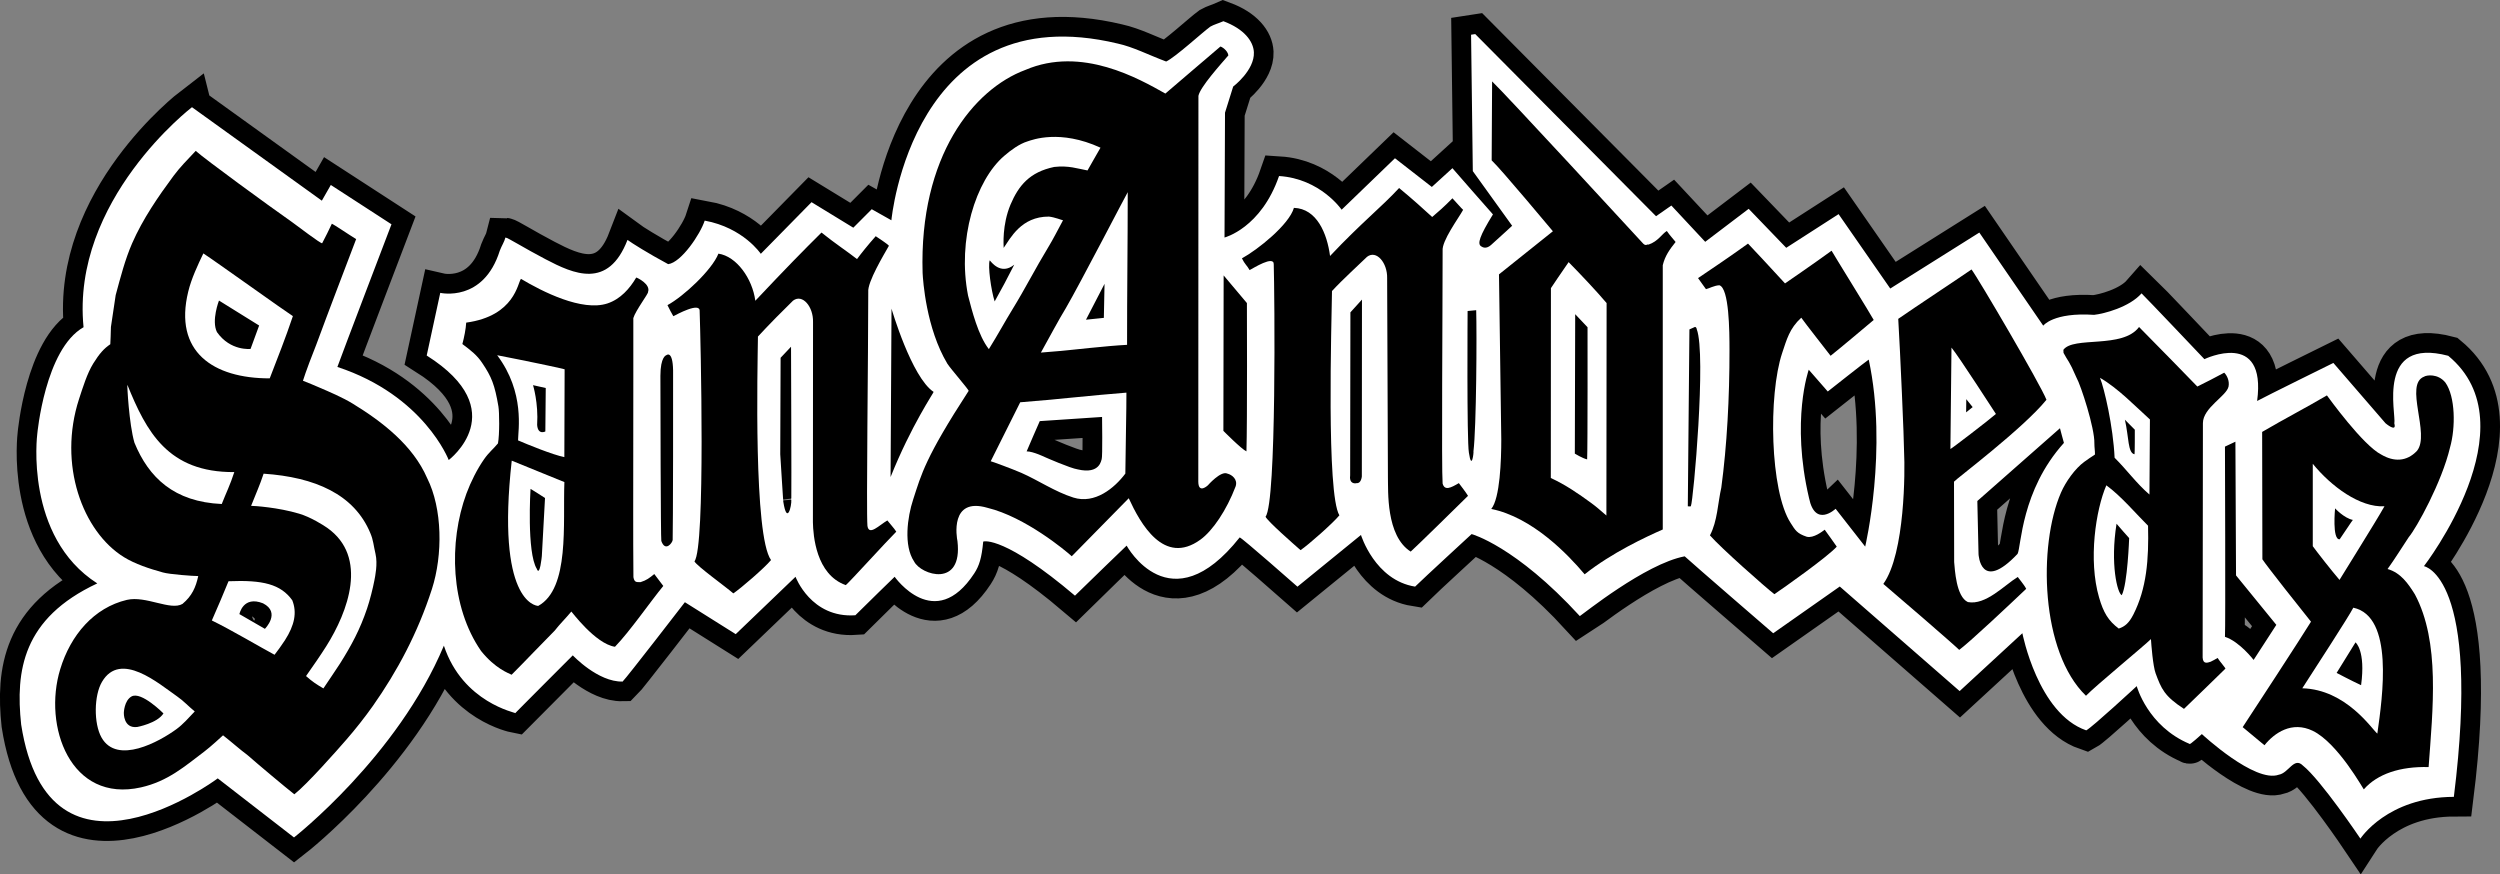 <?xml version="1.0" encoding="UTF-8" standalone="no"?>
<!-- Created with Inkscape (http://www.inkscape.org/) -->

<svg
   xmlns:dc="http://purl.org/dc/elements/1.1/"
   xmlns:cc="http://creativecommons.org/ns#"
   xmlns:rdf="http://www.w3.org/1999/02/22-rdf-syntax-ns#"
   xmlns:svg="http://www.w3.org/2000/svg"
   xmlns="http://www.w3.org/2000/svg"
   xmlns:sodipodi="http://sodipodi.sourceforge.net/DTD/sodipodi-0.dtd"
   xmlns:inkscape="http://www.inkscape.org/namespaces/inkscape"
   width="403.465mm"
   height="141.111mm"
   viewBox="0 0 1429.599 500"
   id="svg4136"
   version="1.1"
   inkscape:version="0.91 r13725"
   sodipodi:docname="San-Andreas-Logo.svg">
  <rect x="0" y="0" width="1429.599" height="500" fill="#808080" stroke="none"/>
  <defs
     id="defs4138" />
  <sodipodi:namedview
     id="base"
     pagecolor="#ffffff"
     bordercolor="#666666"
     borderopacity="1.0"
     inkscape:pageopacity="0.0"
     inkscape:pageshadow="2"
     inkscape:zoom="0.35"
     inkscape:cx="838.37088"
     inkscape:cy="155.71429"
     inkscape:document-units="px"
     inkscape:current-layer="layer1"
     showgrid="false"
     fit-margin-top="0"
     fit-margin-left="0"
     fit-margin-right="0"
     fit-margin-bottom="0"
     inkscape:window-width="1600"
     inkscape:window-height="837"
     inkscape:window-x="-8"
     inkscape:window-y="-8"
     inkscape:window-maximized="1" />
  <g
     inkscape:label="Ebene 1"
     inkscape:groupmode="layer"
     id="layer1"
     transform="translate(463.371,-188.076)">
    <g
       id="g514"
       transform="matrix(6.902,0,0,-6.902,570.944,399.499)">
      <path
         d="m 0,0 1.575,-1.805 c 0,0 3.226,2.55 3.394,2.643 C 6.57,-6.597 4.676,-14.655 4.676,-14.655 l -2.45,3.134 c 0,0 -1.693,-1.607 -2.204,0.893 C -1.491,-4.174 0,0 0,0 m 45.762,-26.136 c -0.769,0.353 -2.027,1.017 -2.027,1.017 l 1.565,2.53 c 0,0 0.853,-0.663 0.462,-3.547 m -2.155,14.651 c 0,0 0.735,-0.809 1.473,-0.959 -0.138,-0.169 -0.641,-0.954 -1.093,-1.606 -0.638,-0.061 -0.38,2.565 -0.38,2.565 m -9.124,5.114 0.866,0.408 0.051,-11.078 3.339,-4.098 -1.882,-2.905 c 0,0 -1.171,1.527 -2.374,1.913 0.053,0.838 0,15.76 0,15.76 m -13.342,0.308 c -3.561,-3.948 -3.533,-8.629 -3.841,-9.194 -3.08,-3.259 -3.234,-0.024 -3.234,-0.024 l -0.099,4.404 6.847,6.03 c 0,0 0.278,-1.068 0.327,-1.216 m 4.36,-6.697 c 0.049,-0.079 1.045,-1.191 1.045,-1.191 0,0 -0.133,-3.813 -0.612,-4.73 -0.362,0.141 -0.969,2.582 -0.433,5.921 m 0.692,8.619 c 0.029,-0.038 0.821,-0.829 0.821,-0.829 0,0 0.007,-2.053 -0.029,-2.036 -0.557,0.115 -0.455,1.389 -0.792,2.865 m -13.141,1.701 0.528,-0.658 -0.541,-0.434 0.013,1.092 z m -22.939,5.779 0.455,0.204 c 0,0 0.121,0.019 0.152,-0.189 0.802,-2.086 -0.283,-14.239 -0.485,-14.647 0.032,-0.056 -0.256,-0.022 -0.256,-0.022 l 0.134,14.654 z m -9.464,1.262 1.023,-1.08 c 0,0 0.016,-10.005 -0.033,-10.95 -0.394,0.091 -1.02,0.477 -1.02,0.477 l 0.03,11.553 z m -8.914,0.263 c 0,0 0.571,0.051 0.712,0.068 0.058,-1.911 0.017,-9.709 -0.227,-11.697 0.037,-0.036 -0.144,-1.677 -0.378,-0.107 -0.179,1.001 -0.107,11.736 -0.107,11.736 m -9.71,-0.112 0.958,1.059 -0.011,-14.651 c 0,0 -0.048,-0.588 -0.418,-0.555 -0.196,-0.053 -0.647,-0.033 -0.549,0.657 0,0.229 0.02,13.49 0.02,13.49 m -10.502,3.061 1.928,-2.29 c 0,0 0.037,-9.915 -0.039,-12.288 -0.426,0.195 -1.91,1.7 -1.91,1.7 l 0.021,12.878 z m -15.234,-12.071 5.161,0.345 c 0,0 0.05,-3.318 -0.032,-3.499 -0.042,-0.042 -0.111,-1.287 -1.989,-0.845 -0.611,0.091 -2.666,0.996 -2.666,0.996 0,0 -1.013,0.496 -1.562,0.496 0.017,0.068 1.088,2.507 1.088,2.507 m 5.366,11.374 -0.057,-2.82 -1.481,-0.152 1.538,2.972 z m -9.513,1.947 c 0.092,-0.085 0.905,-1.281 2.032,-0.36 -0.818,-1.58 -0.827,-1.616 -1.622,-3.045 -0.301,0.932 -0.576,2.963 -0.41,3.405 M -75.994,5.06 c 0,0 1.655,-5.678 3.488,-6.898 0.051,0 -1.865,-2.799 -3.566,-7.053 0,0.431 0.078,13.951 0.078,13.951 m -9.19,-4.071 0.865,0.917 c 0,0 0.046,-11.94 0.023,-12.685 0.037,-0.489 -0.35,-2.138 -0.661,-0.174 0,-0.18 -0.256,3.947 -0.256,3.947 l 0.029,7.995 z m -9.958,-1.498 c 0.002,1.599 0.479,1.704 0.479,1.704 0,0 0.54,0.502 0.573,-1.257 0.012,-0.439 -0.005,-13.82 -0.036,-14.049 -0.024,-0.23 -0.608,-1.014 -0.94,-0.077 -0.05,0.104 -0.077,11.842 -0.076,13.679 m -10.76,-9.363 c 0,0 0.43,-0.25 1.2,-0.754 -0.078,-1.465 -0.264,-4.818 -0.264,-4.818 0,0 -0.164,-1.743 -0.416,-1.054 -0.847,1.373 -0.52,6.626 -0.52,6.626 m 0.207,8.594 1.053,-0.236 -0.033,-3.6 c 0,0 -0.615,-0.323 -0.68,0.542 0.117,1.815 -0.34,3.294 -0.34,3.294 M -138.492,-29.6 c -1.154,-0.136 -1.106,1.172 -1.106,1.172 0,0 0.02,1.006 0.637,1.357 0.807,0.454 2.646,-1.405 2.646,-1.405 -0.514,-0.819 -2.177,-1.124 -2.177,-1.124 m 10.427,10.246 c 1.501,-0.767 0.155,-2.114 0.155,-2.114 l -2.112,1.22 c 0,0 0.301,1.555 1.957,0.894 m -0.323,23.017 -3.327,2.068 c 0,0 -0.642,-1.659 -0.168,-2.613 1.121,-1.595 2.785,-1.394 2.785,-1.394 l 0.71,1.939 z m -5.563,18.087 10.759,-7.744 0.743,1.302 5.026,-3.259 c 0,0 -4.122,-10.801 -4.482,-11.819 7.183,-2.364 9.225,-7.712 9.225,-7.712 0,0 5.404,4.083 -1.825,8.659 0.145,0.661 1.123,5.191 1.123,5.191 0,0 3.578,-0.827 4.934,3.499 0.172,0.444 0.371,0.716 0.465,1.086 0.19,0 1.585,-0.894 3.328,-1.801 2.318,-1.215 5.192,-2.528 6.786,1.604 0.357,-0.263 1.699,-1.111 3.371,-2.009 1.082,0.133 2.66,2.477 3.026,3.607 3.202,-0.587 4.648,-2.75 4.648,-2.75 l 4.203,4.278 3.461,-2.115 1.527,1.532 1.628,-0.917 c 0,0 1.734,18.708 18.751,14.642 1.289,-0.283 2.539,-0.938 4.015,-1.489 0.767,0.36 3.024,2.436 3.659,2.891 0.315,0.18 0.675,0.269 1.082,0.449 1.727,-0.642 2.486,-1.67 2.527,-2.573 0.062,-1.501 -1.716,-2.841 -1.716,-2.841 l -0.677,-2.164 -0.041,-10.344 c 0,0 3.023,0.772 4.518,5.095 3.427,-0.218 5.186,-2.79 5.186,-2.79 l 4.418,4.263 3.055,-2.377 1.706,1.555 c 0,0 3.128,-3.591 3.357,-3.83 -1.115,-1.811 -1.308,-2.439 -0.977,-2.645 0.156,-0.108 0.43,-0.223 0.81,0.102 0.858,0.767 1.758,1.601 1.758,1.601 l -3.259,4.527 -0.144,11.302 0.345,0.053 14.98,-15.09 1.269,0.884 2.805,-3.006 3.601,2.734 3.111,-3.23 4.338,2.79 4.28,-6.164 7.38,4.637 5.295,-7.715 c 0,0 0.825,1.123 4.213,0.897 0.809,0.085 2.929,0.635 3.932,1.78 0.399,-0.379 5.208,-5.451 5.208,-5.451 0,0 5.168,2.498 4.368,-3.465 0.665,0.366 6.317,3.152 6.317,3.152 l 4.319,-4.996 c 0,0 0.956,-0.815 0.731,-0.017 0.178,0.78 -1.539,7.189 4.466,5.606 6.997,-5.775 -2.013,-17.431 -2.013,-17.431 0,0 4.765,-0.802 2.479,-19.113 -5.523,-0.019 -7.742,-3.461 -7.742,-3.461 0,0 -3.289,4.888 -4.777,6.064 -0.725,0.723 -1.173,-0.632 -1.983,-0.768 -1.99,-0.719 -6.376,3.366 -6.376,3.366 0,0 -1.057,-0.962 -1.016,-0.813 -3.488,1.464 -4.38,4.786 -4.38,4.786 0,0 -3.645,-3.375 -4.182,-3.666 -4.005,1.383 -5.292,8.049 -5.292,8.049 l -5.199,-4.794 -9.93,8.664 -5.516,-3.873 c 0,0 -6.753,5.831 -7.333,6.374 -3.274,-0.622 -8.453,-4.818 -8.688,-4.952 -5.333,5.818 -8.966,6.795 -8.966,6.795 0,0 -3.955,-3.639 -4.682,-4.353 -3.334,0.533 -4.485,4.28 -4.485,4.28 l -5.262,-4.285 c 0,0 -4.605,4.057 -4.785,4.082 -5.775,-7.292 -9.368,-0.681 -9.368,-0.681 0,0 -3.356,-3.227 -4.28,-4.146 -5.761,4.889 -7.505,4.525 -7.602,4.482 -0.129,-1.373 -0.331,-2.005 -0.74,-2.633 -3.274,-5.006 -6.598,-0.284 -6.598,-0.284 0,0 -2.418,-2.347 -3.255,-3.188 -3.68,-0.255 -4.957,3.188 -4.957,3.188 l -4.955,-4.753 -4.212,2.647 c 0,0 -4.832,-6.267 -5.161,-6.576 -2.044,-0.047 -4.126,2.172 -4.126,2.172 l -4.764,-4.789 c 0,0 -4.349,0.854 -5.916,5.592 -3.851,-9.2 -12.418,-15.89 -12.418,-15.89 l -6.319,4.895 c 0,0 -13.973,-10.441 -16.286,4.46 -0.474,4.449 0.114,8.799 6.307,11.693 -6.057,3.873 -4.974,12.362 -4.974,12.362 0,0 0.634,7.044 3.836,8.864 -1.041,10.55 8.984,18.229 8.984,18.229"
         style="fill:#ffffff;fill-opacity:1;fill-rule:evenodd;stroke:none"
         id="path516"
         inkscape:connector-curvature="0" />
    </g>
    <g
       id="g518"
       transform="matrix(6.902,0,0,-6.902,570.944,399.499)">
      <path
         d="m 0,0 1.575,-1.805 c 0,0 3.226,2.55 3.394,2.643 C 6.57,-6.597 4.676,-14.655 4.676,-14.655 l -2.45,3.134 c 0,0 -1.693,-1.607 -2.204,0.893 C -1.491,-4.174 0,0 0,0 Z m 45.762,-26.136 c -0.769,0.353 -2.027,1.017 -2.027,1.017 l 1.565,2.53 c 0,0 0.853,-0.663 0.462,-3.547 z m -2.155,14.651 c 0,0 0.735,-0.809 1.473,-0.959 -0.138,-0.169 -0.641,-0.954 -1.093,-1.606 -0.638,-0.061 -0.38,2.565 -0.38,2.565 z m -9.124,5.114 0.866,0.408 0.051,-11.078 3.339,-4.098 -1.882,-2.905 c 0,0 -1.171,1.527 -2.374,1.913 0.053,0.838 0,15.76 0,15.76 z m -13.342,0.308 c -3.561,-3.948 -3.533,-8.629 -3.841,-9.194 -3.08,-3.259 -3.234,-0.024 -3.234,-0.024 l -0.099,4.404 6.847,6.03 c 0,0 0.278,-1.068 0.327,-1.216 z m 4.36,-6.697 c 0.049,-0.079 1.045,-1.191 1.045,-1.191 0,0 -0.133,-3.813 -0.612,-4.73 -0.362,0.141 -0.969,2.582 -0.433,5.921 z m 0.692,8.619 c 0.029,-0.038 0.821,-0.829 0.821,-0.829 0,0 0.007,-2.053 -0.029,-2.036 -0.557,0.115 -0.455,1.389 -0.792,2.865 z m -13.141,1.701 0.528,-0.658 -0.541,-0.434 0.013,1.092 z m -22.939,5.779 0.455,0.204 c 0,0 0.121,0.019 0.152,-0.189 0.802,-2.086 -0.283,-14.239 -0.485,-14.647 0.032,-0.056 -0.256,-0.022 -0.256,-0.022 l 0.134,14.654 z m -9.464,1.262 1.023,-1.08 c 0,0 0.016,-10.005 -0.033,-10.95 -0.394,0.091 -1.02,0.477 -1.02,0.477 l 0.03,11.553 z m -8.914,0.263 c 0,0 0.571,0.051 0.712,0.068 0.058,-1.911 0.017,-9.709 -0.227,-11.697 0.037,-0.036 -0.144,-1.677 -0.378,-0.107 -0.179,1.001 -0.107,11.736 -0.107,11.736 z m -9.71,-0.112 0.958,1.059 -0.011,-14.651 c 0,0 -0.048,-0.588 -0.418,-0.555 -0.196,-0.053 -0.647,-0.033 -0.549,0.657 0,0.229 0.02,13.49 0.02,13.49 z m -10.502,3.061 1.928,-2.29 c 0,0 0.037,-9.915 -0.039,-12.288 -0.426,0.195 -1.91,1.7 -1.91,1.7 l 0.021,12.878 z m -15.234,-12.071 5.161,0.345 c 0,0 0.05,-3.318 -0.032,-3.499 -0.042,-0.042 -0.111,-1.287 -1.989,-0.845 -0.611,0.091 -2.666,0.996 -2.666,0.996 0,0 -1.013,0.496 -1.562,0.496 0.017,0.068 1.088,2.507 1.088,2.507 z m 5.366,11.374 -0.057,-2.82 -1.481,-0.152 1.538,2.972 z m -9.513,1.947 c 0.092,-0.085 0.905,-1.281 2.032,-0.36 -0.818,-1.58 -0.827,-1.616 -1.622,-3.045 -0.301,0.932 -0.576,2.963 -0.41,3.405 z M -75.994,5.06 c 0,0 1.655,-5.678 3.488,-6.898 0.051,0 -1.865,-2.799 -3.566,-7.053 0,0.431 0.078,13.951 0.078,13.951 z m -9.19,-4.071 0.865,0.917 c 0,0 0.046,-11.94 0.023,-12.685 0.037,-0.489 -0.35,-2.138 -0.661,-0.174 0,-0.18 -0.256,3.947 -0.256,3.947 l 0.029,7.995 z m -9.958,-1.498 c 0.002,1.599 0.479,1.704 0.479,1.704 0,0 0.54,0.502 0.573,-1.257 0.012,-0.439 -0.005,-13.82 -0.036,-14.049 -0.024,-0.23 -0.608,-1.014 -0.94,-0.077 -0.05,0.104 -0.077,11.842 -0.076,13.679 z m -10.76,-9.363 c 0,0 0.43,-0.25 1.2,-0.754 -0.078,-1.465 -0.264,-4.818 -0.264,-4.818 0,0 -0.164,-1.743 -0.416,-1.054 -0.847,1.373 -0.52,6.626 -0.52,6.626 z m 0.207,8.594 1.053,-0.236 -0.033,-3.6 c 0,0 -0.615,-0.323 -0.68,0.542 0.117,1.815 -0.34,3.294 -0.34,3.294 z M -138.492,-29.6 c -1.154,-0.136 -1.106,1.172 -1.106,1.172 0,0 0.02,1.006 0.637,1.357 0.807,0.454 2.646,-1.405 2.646,-1.405 -0.514,-0.819 -2.177,-1.124 -2.177,-1.124 z m 10.427,10.246 c 1.501,-0.767 0.155,-2.114 0.155,-2.114 l -2.112,1.22 c 0,0 0.301,1.555 1.957,0.894 z m -0.323,23.017 -3.327,2.068 c 0,0 -0.642,-1.659 -0.168,-2.613 1.121,-1.595 2.785,-1.394 2.785,-1.394 l 0.71,1.939 z m -5.563,18.087 10.759,-7.744 0.743,1.302 5.026,-3.259 c 0,0 -4.122,-10.801 -4.482,-11.819 7.183,-2.364 9.225,-7.712 9.225,-7.712 0,0 5.404,4.083 -1.825,8.659 0.145,0.661 1.123,5.191 1.123,5.191 0,0 3.578,-0.827 4.934,3.499 0.172,0.444 0.371,0.716 0.465,1.086 0.19,0 1.585,-0.894 3.328,-1.801 2.318,-1.215 5.192,-2.528 6.786,1.604 0.357,-0.263 1.699,-1.111 3.371,-2.009 1.082,0.133 2.66,2.477 3.026,3.607 3.202,-0.587 4.648,-2.75 4.648,-2.75 l 4.203,4.278 3.461,-2.115 1.527,1.532 1.628,-0.917 c 0,0 1.734,18.708 18.751,14.642 1.289,-0.283 2.539,-0.938 4.015,-1.489 0.767,0.36 3.024,2.436 3.659,2.891 0.315,0.18 0.675,0.269 1.082,0.449 1.727,-0.642 2.486,-1.67 2.527,-2.573 0.062,-1.501 -1.716,-2.841 -1.716,-2.841 l -0.677,-2.164 -0.041,-10.344 c 0,0 3.023,0.772 4.518,5.095 3.427,-0.218 5.186,-2.79 5.186,-2.79 l 4.418,4.263 3.055,-2.377 1.706,1.555 c 0,0 3.128,-3.591 3.357,-3.83 -1.115,-1.811 -1.308,-2.439 -0.977,-2.645 0.156,-0.108 0.43,-0.223 0.81,0.102 0.858,0.767 1.758,1.601 1.758,1.601 l -3.259,4.527 -0.144,11.302 0.345,0.053 14.98,-15.09 1.269,0.884 2.805,-3.006 3.601,2.734 3.111,-3.23 4.338,2.79 4.28,-6.164 7.38,4.637 5.295,-7.715 c 0,0 0.825,1.123 4.213,0.897 0.809,0.085 2.929,0.635 3.932,1.78 0.399,-0.379 5.208,-5.451 5.208,-5.451 0,0 5.168,2.498 4.368,-3.465 0.665,0.366 6.317,3.152 6.317,3.152 l 4.319,-4.996 c 0,0 0.956,-0.815 0.731,-0.017 0.178,0.78 -1.539,7.189 4.466,5.606 6.997,-5.775 -2.013,-17.431 -2.013,-17.431 0,0 4.765,-0.802 2.479,-19.113 -5.523,-0.019 -7.742,-3.461 -7.742,-3.461 0,0 -3.289,4.888 -4.777,6.064 -0.725,0.723 -1.173,-0.632 -1.983,-0.768 -1.99,-0.719 -6.376,3.366 -6.376,3.366 0,0 -1.057,-0.962 -1.016,-0.813 -3.488,1.464 -4.38,4.786 -4.38,4.786 0,0 -3.645,-3.375 -4.182,-3.666 -4.005,1.383 -5.292,8.049 -5.292,8.049 l -5.199,-4.794 -9.93,8.664 -5.516,-3.873 c 0,0 -6.753,5.831 -7.333,6.374 -3.274,-0.622 -8.453,-4.818 -8.688,-4.952 -5.333,5.818 -8.966,6.795 -8.966,6.795 0,0 -3.955,-3.639 -4.682,-4.353 -3.334,0.533 -4.485,4.28 -4.485,4.28 l -5.262,-4.285 c 0,0 -4.605,4.057 -4.785,4.082 -5.775,-7.292 -9.368,-0.681 -9.368,-0.681 0,0 -3.356,-3.227 -4.28,-4.146 -5.761,4.889 -7.505,4.525 -7.602,4.482 -0.129,-1.373 -0.331,-2.005 -0.74,-2.633 -3.274,-5.006 -6.598,-0.284 -6.598,-0.284 0,0 -2.418,-2.347 -3.255,-3.188 -3.68,-0.255 -4.957,3.188 -4.957,3.188 l -4.955,-4.753 -4.212,2.647 c 0,0 -4.832,-6.267 -5.161,-6.576 -2.044,-0.047 -4.126,2.172 -4.126,2.172 l -4.764,-4.789 c 0,0 -4.349,0.854 -5.916,5.592 -3.851,-9.2 -12.418,-15.89 -12.418,-15.89 l -6.319,4.895 c 0,0 -13.973,-10.441 -16.286,4.46 -0.474,4.449 0.114,8.799 6.307,11.693 -6.057,3.873 -4.974,12.362 -4.974,12.362 0,0 0.634,7.044 3.836,8.864 -1.041,10.55 8.984,18.229 8.984,18.229 z"
         style="fill:none;stroke:#000000;stroke-width:3.259;stroke-linecap:butt;stroke-linejoin:miter;stroke-miterlimit:4;stroke-dasharray:none;stroke-opacity:1"
         id="path520"
         inkscape:connector-curvature="0" />
    </g>
    <g
       id="g522"
       transform="matrix(6.902,0,0,-6.902,570.944,399.499)">
      <path
         d="m 0,0 1.575,-1.805 c 0,0 3.226,2.55 3.394,2.643 C 6.57,-6.597 4.676,-14.655 4.676,-14.655 l -2.45,3.134 c 0,0 -1.693,-1.607 -2.204,0.893 C -1.491,-4.174 0,0 0,0 m 45.762,-26.136 c -0.769,0.353 -2.027,1.017 -2.027,1.017 l 1.565,2.53 c 0,0 0.853,-0.663 0.462,-3.547 m -2.155,14.651 c 0,0 0.735,-0.809 1.473,-0.959 -0.138,-0.169 -0.641,-0.954 -1.093,-1.606 -0.638,-0.061 -0.38,2.565 -0.38,2.565 m -9.124,5.114 0.866,0.408 0.051,-11.078 3.339,-4.098 -1.882,-2.905 c 0,0 -1.171,1.527 -2.374,1.913 0.053,0.838 0,15.76 0,15.76 m -13.342,0.308 c -3.561,-3.948 -3.533,-8.629 -3.841,-9.194 -3.08,-3.259 -3.234,-0.024 -3.234,-0.024 l -0.099,4.404 6.847,6.03 c 0,0 0.278,-1.068 0.327,-1.216 m 4.36,-6.697 c 0.049,-0.079 1.045,-1.191 1.045,-1.191 0,0 -0.133,-3.813 -0.612,-4.73 -0.362,0.141 -0.969,2.582 -0.433,5.921 m 0.692,8.619 c 0.029,-0.038 0.821,-0.829 0.821,-0.829 0,0 0.007,-2.053 -0.029,-2.036 -0.557,0.115 -0.455,1.389 -0.792,2.865 m -13.141,1.701 0.528,-0.658 -0.541,-0.434 0.013,1.092 z m -22.939,5.779 0.455,0.204 c 0,0 0.121,0.019 0.152,-0.189 0.802,-2.086 -0.283,-14.239 -0.485,-14.647 0.032,-0.056 -0.256,-0.022 -0.256,-0.022 l 0.134,14.654 z m -9.464,1.262 1.023,-1.08 c 0,0 0.016,-10.005 -0.033,-10.95 -0.394,0.091 -1.02,0.477 -1.02,0.477 l 0.03,11.553 z m -8.914,0.263 c 0,0 0.571,0.051 0.712,0.068 0.058,-1.911 0.017,-9.709 -0.227,-11.697 0.037,-0.036 -0.144,-1.677 -0.378,-0.107 -0.179,1.001 -0.107,11.736 -0.107,11.736 m -9.71,-0.112 0.958,1.059 -0.011,-14.651 c 0,0 -0.048,-0.588 -0.418,-0.555 -0.196,-0.053 -0.647,-0.033 -0.549,0.657 0,0.229 0.02,13.49 0.02,13.49 m -10.502,3.061 1.928,-2.29 c 0,0 0.037,-9.915 -0.039,-12.288 -0.426,0.195 -1.91,1.7 -1.91,1.7 l 0.021,12.878 z m -15.234,-12.071 5.161,0.345 c 0,0 0.05,-3.318 -0.032,-3.499 -0.042,-0.042 -0.111,-1.287 -1.989,-0.845 -0.611,0.091 -2.666,0.996 -2.666,0.996 0,0 -1.013,0.496 -1.562,0.496 0.017,0.068 1.088,2.507 1.088,2.507 m 5.366,11.374 -0.057,-2.82 -1.481,-0.152 1.538,2.972 z m -9.513,1.947 c 0.092,-0.085 0.905,-1.281 2.032,-0.36 -0.818,-1.58 -0.827,-1.616 -1.622,-3.045 -0.301,0.932 -0.576,2.963 -0.41,3.405 M -75.994,5.06 c 0,0 1.655,-5.678 3.488,-6.898 0.051,0 -1.865,-2.799 -3.566,-7.053 0,0.431 0.078,13.951 0.078,13.951 m -9.19,-4.071 0.865,0.917 c 0,0 0.046,-11.94 0.023,-12.685 0.037,-0.489 -0.35,-2.138 -0.661,-0.174 0,-0.18 -0.256,3.947 -0.256,3.947 l 0.029,7.995 z m -9.958,-1.498 c 0.002,1.599 0.479,1.704 0.479,1.704 0,0 0.54,0.502 0.573,-1.257 0.012,-0.439 -0.005,-13.82 -0.036,-14.049 -0.024,-0.23 -0.608,-1.014 -0.94,-0.077 -0.05,0.104 -0.077,11.842 -0.076,13.679 m -10.76,-9.363 c 0,0 0.43,-0.25 1.2,-0.754 -0.078,-1.465 -0.264,-4.818 -0.264,-4.818 0,0 -0.164,-1.743 -0.416,-1.054 -0.847,1.373 -0.52,6.626 -0.52,6.626 m 0.207,8.594 1.053,-0.236 -0.033,-3.6 c 0,0 -0.615,-0.323 -0.68,0.542 0.117,1.815 -0.34,3.294 -0.34,3.294 M -138.492,-29.6 c -1.154,-0.136 -1.106,1.172 -1.106,1.172 0,0 0.02,1.006 0.637,1.357 0.807,0.454 2.646,-1.405 2.646,-1.405 -0.514,-0.819 -2.177,-1.124 -2.177,-1.124 m 10.427,10.246 c 1.501,-0.767 0.155,-2.114 0.155,-2.114 l -2.112,1.22 c 0,0 0.301,1.555 1.957,0.894 m -0.323,23.017 -3.327,2.068 c 0,0 -0.642,-1.659 -0.168,-2.613 1.121,-1.595 2.785,-1.394 2.785,-1.394 l 0.71,1.939 z m -5.563,18.087 10.759,-7.744 0.743,1.302 5.026,-3.259 c 0,0 -4.122,-10.801 -4.482,-11.819 7.183,-2.364 9.225,-7.712 9.225,-7.712 0,0 5.404,4.083 -1.825,8.659 0.145,0.661 1.123,5.191 1.123,5.191 0,0 3.578,-0.827 4.934,3.499 0.172,0.444 0.371,0.716 0.465,1.086 0.19,0 1.585,-0.894 3.328,-1.801 2.318,-1.215 5.192,-2.528 6.786,1.604 0.357,-0.263 1.699,-1.111 3.371,-2.009 1.082,0.133 2.66,2.477 3.026,3.607 3.202,-0.587 4.648,-2.75 4.648,-2.75 l 4.203,4.278 3.461,-2.115 1.527,1.532 1.628,-0.917 c 0,0 1.734,18.708 18.751,14.642 1.289,-0.283 2.539,-0.938 4.015,-1.489 0.767,0.36 3.024,2.436 3.659,2.891 0.315,0.18 0.675,0.269 1.082,0.449 1.727,-0.642 2.486,-1.67 2.527,-2.573 0.062,-1.501 -1.716,-2.841 -1.716,-2.841 l -0.677,-2.164 -0.041,-10.344 c 0,0 3.023,0.772 4.518,5.095 3.427,-0.218 5.186,-2.79 5.186,-2.79 l 4.418,4.263 3.055,-2.377 1.706,1.555 c 0,0 3.128,-3.591 3.357,-3.83 -1.115,-1.811 -1.308,-2.439 -0.977,-2.645 0.156,-0.108 0.43,-0.223 0.81,0.102 0.858,0.767 1.758,1.601 1.758,1.601 l -3.259,4.527 -0.144,11.302 0.345,0.053 14.98,-15.09 1.269,0.884 2.805,-3.006 3.601,2.734 3.111,-3.23 4.338,2.79 4.28,-6.164 7.38,4.637 5.295,-7.715 c 0,0 0.825,1.123 4.213,0.897 0.809,0.085 2.929,0.635 3.932,1.78 0.399,-0.379 5.208,-5.451 5.208,-5.451 0,0 5.168,2.498 4.368,-3.465 0.665,0.366 6.317,3.152 6.317,3.152 l 4.319,-4.996 c 0,0 0.956,-0.815 0.731,-0.017 0.178,0.78 -1.539,7.189 4.466,5.606 6.997,-5.775 -2.013,-17.431 -2.013,-17.431 0,0 4.765,-0.802 2.479,-19.113 -5.523,-0.019 -7.742,-3.461 -7.742,-3.461 0,0 -3.289,4.888 -4.777,6.064 -0.725,0.723 -1.173,-0.632 -1.983,-0.768 -1.99,-0.719 -6.376,3.366 -6.376,3.366 0,0 -1.057,-0.962 -1.016,-0.813 -3.488,1.464 -4.38,4.786 -4.38,4.786 0,0 -3.645,-3.375 -4.182,-3.666 -4.005,1.383 -5.292,8.049 -5.292,8.049 l -5.199,-4.794 -9.93,8.664 -5.516,-3.873 c 0,0 -6.753,5.831 -7.333,6.374 -3.274,-0.622 -8.453,-4.818 -8.688,-4.952 -5.333,5.818 -8.966,6.795 -8.966,6.795 0,0 -3.955,-3.639 -4.682,-4.353 -3.334,0.533 -4.485,4.28 -4.485,4.28 l -5.262,-4.285 c 0,0 -4.605,4.057 -4.785,4.082 -5.775,-7.292 -9.368,-0.681 -9.368,-0.681 0,0 -3.356,-3.227 -4.28,-4.146 -5.761,4.889 -7.505,4.525 -7.602,4.482 -0.129,-1.373 -0.331,-2.005 -0.74,-2.633 -3.274,-5.006 -6.598,-0.284 -6.598,-0.284 0,0 -2.418,-2.347 -3.255,-3.188 -3.68,-0.255 -4.957,3.188 -4.957,3.188 l -4.955,-4.753 -4.212,2.647 c 0,0 -4.832,-6.267 -5.161,-6.576 -2.044,-0.047 -4.126,2.172 -4.126,2.172 0,0 -4.843,-4.847 -4.764,-4.789 0.073,0.046 -4.349,0.854 -5.916,5.592 -3.851,-9.2 -12.418,-15.89 -12.418,-15.89 l -6.319,4.895 c 0,0 -13.973,-10.441 -16.286,4.46 -0.474,4.449 0.114,8.799 6.307,11.693 -6.057,3.873 -4.974,12.362 -4.974,12.362 0,0 0.634,7.044 3.836,8.864 -1.041,10.55 8.984,18.229 8.984,18.229"
         style="fill:#ffffff;fill-opacity:1;fill-rule:evenodd;stroke:none"
         id="path524"
         inkscape:connector-curvature="0" />
    </g>
    <g
       id="g526"
       transform="matrix(6.902,0,0,-6.902,370.854,464.342)">
      <path
         d="m 0,0 c -0.67,-0.395 -1.175,-0.65 -1.344,-0.037 -0.101,1.192 0,14.126 0,19.286 -0.08,0.815 1.308,2.682 1.699,3.392 -0.226,0.212 -0.404,0.442 -0.887,0.958 -0.667,-0.688 -1.216,-1.161 -1.676,-1.55 -0.656,0.604 -1.703,1.55 -2.742,2.399 -1.496,-1.617 -3.11,-2.862 -5.721,-5.631 -0.244,1.858 -1.089,3.927 -2.993,3.988 -0.397,-1.39 -2.992,-3.465 -4.307,-4.183 0.234,-0.491 0.425,-0.59 0.636,-0.973 0.275,0.138 2.037,1.26 1.999,0.471 0.07,-2.337 0.246,-19.752 -0.68,-20.904 0.175,-0.381 2.302,-2.245 2.9,-2.769 0.636,0.422 2.666,2.218 3.219,2.884 -1.088,1.784 -0.646,15.943 -0.613,18.584 0.912,0.99 2.228,2.172 2.905,2.836 0.778,0.594 1.694,-0.5 1.664,-1.768 L -5.876,0.474 C -5.843,-0.599 -6.058,-4.364 -3.989,-5.674 -3.618,-5.351 0,-1.812 0.76,-1.054 0.596,-0.779 0.154,-0.204 0,0"
         style="fill:#000000;fill-opacity:1;fill-rule:nonzero;stroke:none"
         id="path528"
         inkscape:connector-curvature="0" />
    </g>
    <g
       id="g530"
       transform="matrix(6.902,0,0,-6.902,-140.631,463.753)">
      <path
         d="m 0,0 c -0.132,-3.421 0.455,-8.82 -2.169,-10.259 -0.25,0.012 -3.486,0.425 -2.193,12.035 C -2.893,1.185 -1.463,0.586 0,0 m -3.839,3.455 c 0,0.815 0.597,3.955 -1.73,7.055 2.143,-0.411 5.559,-1.127 5.588,-1.164 0,-2.442 -0.023,-4.832 -0.023,-7.276 -0.956,0.187 -3.094,1.065 -3.835,1.385 m -4.296,9.757 c 4.044,0.553 4.264,3.317 4.537,3.627 1.759,-1.051 5.054,-2.729 7.16,-2.039 1.083,0.356 1.855,1.236 2.389,2.147 0.069,0 1.222,-0.556 0.978,-1.195 0.07,-0.092 -1.036,-1.541 -1.218,-2.165 0,-1.516 0.008,-2.636 0,-4.812 0,-3.746 -0.01,-7.458 -0.01,-11.202 0,-1.85 0,-3.669 0.018,-5.45 0.081,-0.493 0.317,-0.395 0.595,-0.411 0.494,0.153 0.73,0.34 1.134,0.67 0.225,-0.273 0.51,-0.702 0.746,-0.986 -1.105,-1.348 -2.761,-3.755 -4.004,-5.04 -1.629,0.245 -3.614,2.95 -3.614,2.918 -0.539,-0.645 -0.965,-1.042 -1.378,-1.58 -1.204,-1.209 -2.366,-2.449 -3.571,-3.655 -0.233,0.122 -1.35,0.497 -2.531,1.97 -2.535,3.658 -2.702,9 -1.212,13.041 0.361,0.972 0.892,2.032 1.466,2.85 0.397,0.571 0.758,0.834 1.147,1.307 0.139,0.75 0.117,2.574 0.038,3.055 -0.306,1.795 -0.563,2.459 -1.36,3.631 -0.414,0.617 -0.899,1 -1.628,1.545 0.147,0.545 0.288,1.245 0.318,1.774"
         style="fill:#000000;fill-opacity:1;fill-rule:evenodd;stroke:none"
         id="path532"
         inkscape:connector-curvature="0" />
    </g>
    <g
       id="g534"
       transform="matrix(6.902,0,0,-6.902,536.208,327.375)">
      <path
         d="m 0,0 c 0.248,-0.247 2.086,-2.228 3.066,-3.299 0.035,0.025 2.502,1.715 3.858,2.71 0,-0.036 3.402,-5.53 3.49,-5.738 C 9.843,-6.814 7.404,-8.859 6.843,-9.295 6.473,-8.809 4.802,-6.691 4.413,-6.14 3.433,-7.036 3.207,-7.95 2.835,-9.052 1.668,-12.53 1.818,-20.517 3.536,-23.153 c 0.386,-0.606 0.521,-0.863 1.327,-1.133 0.559,-0.149 1.326,0.454 1.49,0.583 0.297,-0.399 0.75,-1.051 1,-1.404 -0.738,-0.831 -4.429,-3.449 -5.169,-3.939 -0.712,0.541 -4.466,3.864 -5.338,4.872 0.627,1.185 0.646,2.648 0.943,3.962 0.468,3.471 0.683,7.475 0.677,11.397 0,1.587 -0.027,5.119 -0.839,5.364 -0.428,-0.02 -0.869,-0.272 -1.11,-0.323 -0.199,0.26 -0.46,0.656 -0.656,0.915 C -3.388,-2.366 -0.959,-0.702 0,0"
         style="fill:#000000;fill-opacity:1;fill-rule:evenodd;stroke:none"
         id="path536"
         inkscape:connector-curvature="0" />
    </g>
    <g
       id="g538"
       transform="matrix(6.902,0,0,-6.902,455.35,361.382)">
      <path
         d="m 0,0 c 0,-5.933 -0.017,-11.668 -0.017,-17.603 -0.563,0.48 -0.782,0.691 -1.268,1.046 -1.021,0.744 -2.133,1.516 -3.337,2.061 0,5.279 0.009,15.734 0.009,15.734 0,0 1.046,1.564 1.466,2.154 C -2.086,2.314 -0.853,1.004 0,0 M -9.486,18.365 C -8.475,17.42 2.423,5.591 2.939,5.026 3.258,4.638 3.33,4.907 3.473,4.844 4.27,5.111 4.596,5.744 4.99,5.972 5.263,5.571 5.483,5.364 5.717,5.061 5.226,4.446 4.841,3.918 4.653,3.138 l 0,-21.897 c -1.359,-0.596 -4.233,-1.932 -6.472,-3.713 -1.387,1.648 -4.326,4.719 -7.738,5.415 0.728,0.883 0.831,4.052 0.831,5.757 -0.068,4.563 -0.127,9.118 -0.191,13.678 1.552,1.237 2.957,2.362 4.467,3.571 -0.029,0.026 -4.312,5.173 -5.073,5.874 0,2.148 0.037,4.393 0.037,6.542"
         style="fill:#000000;fill-opacity:1;fill-rule:evenodd;stroke:none"
         id="path540"
         inkscape:connector-curvature="0" />
    </g>
    <g
       id="g542"
       transform="matrix(6.902,0,0,-6.902,677.978,424.796)">
      <path
         d="m 0,0 c -0.583,-0.509 -3.705,-2.904 -3.771,-2.904 0.033,2.834 0.054,5.568 0.089,8.402 C -3.08,4.782 -0.029,0.029 0,0 m -2.023,11.972 c 0.5,-0.638 5.717,-9.521 6.21,-10.796 -1.934,-2.39 -7.568,-6.623 -7.66,-6.787 0,-2.25 0.013,-4.407 0.013,-6.657 0.06,-0.609 0.158,-2.865 1.136,-3.318 1.488,-0.282 3.026,1.404 4.136,2.081 0,-0.031 0.525,-0.632 0.696,-0.984 -1.304,-1.238 -4.619,-4.363 -5.55,-5.058 -0.418,0.422 -5.433,4.752 -6.287,5.465 1.816,2.518 1.796,9.523 1.723,10.817 0,1.106 -0.329,8.537 -0.487,11.145 1.275,0.889 5.206,3.487 6.07,4.092"
         style="fill:#000000;fill-opacity:1;fill-rule:evenodd;stroke:none"
         id="path544"
         inkscape:connector-curvature="0" />
    </g>
    <g
       id="g546"
       transform="matrix(6.902,0,0,-6.902,764.969,488.7)">
      <path
         d="m 0,0 c 0.07,-2.803 -0.115,-5.196 -1.221,-7.368 -0.345,-0.668 -0.678,-0.984 -1.207,-1.153 -0.862,0.645 -1.267,1.325 -1.626,2.562 -0.916,3.127 -0.27,7.298 0.598,9.306 C -2.226,2.457 -0.932,0.916 0,0 m 0.156,8.803 c 0,-2.15 -0.04,-4.106 -0.04,-6.22 -1.063,0.909 -1.879,2.05 -2.887,3.049 -0.117,2.584 -0.86,5.773 -1.211,6.623 1.486,-0.85 3.013,-2.443 4.138,-3.452 m -0.902,7.661 c 1.206,-1.206 4.436,-4.527 4.829,-4.933 0.615,0.292 1.52,0.774 2.228,1.149 0.242,-0.242 0.445,-0.688 0.36,-1.143 -0.152,-0.79 -2.125,-1.759 -2.125,-3.038 0,-6.677 -0.023,-12.743 -0.023,-19.421 0.031,-0.576 0.407,-0.43 0.662,-0.348 0.214,0.099 0.331,0.173 0.578,0.314 0.149,-0.251 0.68,-0.852 0.647,-0.886 -1.126,-1.1 -2.309,-2.254 -3.433,-3.333 -1.625,1.058 -1.875,1.665 -2.348,2.943 -0.223,0.6 -0.364,2.413 -0.388,2.841 -0.507,-0.512 -4.666,-3.939 -5.383,-4.697 -3.768,3.627 -3.97,12.451 -2.074,16.824 0.389,0.905 1.173,2.004 1.938,2.561 0.187,0.135 0.647,0.456 0.882,0.604 0,0.363 -0.05,0.562 -0.05,0.921 0.034,1.255 -1.114,4.802 -1.492,5.468 -0.601,1.406 -0.712,1.36 -1.058,2.019 -0.03,0.098 0.007,0.158 -0.024,0.257 0.827,1.165 4.916,0.064 6.274,1.898"
         style="fill:#000000;fill-opacity:1;fill-rule:evenodd;stroke:none"
         id="path548"
         inkscape:connector-curvature="0" />
    </g>
    <g
       id="g550"
       transform="matrix(6.902,0,0,-6.902,896.088,607.593)">
      <path
         d="m 0,0 c -0.449,0.366 -2.584,3.658 -6.218,3.757 1.01,1.569 3.892,6.001 4.227,6.677 C 1.387,9.709 0.438,3.102 0,0 m 0.59,18.835 c -0.715,-1.286 -3.724,-6.068 -3.724,-6.099 -0.651,0.759 -1.809,2.234 -2.215,2.792 l 0,6.827 c 1.526,-1.872 3.904,-3.635 5.939,-3.52 M 4.248,-2.771 C 1.9,-2.708 0,-3.334 -1.122,-4.619 c -0.032,0 -2.14,3.833 -4.227,4.851 -1.734,0.839 -3.189,-0.178 -4.003,-1.195 -0.029,0.031 -1.116,0.918 -1.805,1.5 0.511,0.767 4.954,7.576 5.66,8.737 -0.798,0.99 -3.621,4.551 -4.027,5.169 0,3.552 -0.02,7.009 -0.02,10.554 1.855,1.09 3.582,1.975 5.366,3.026 0.133,-0.178 2.99,-4.145 4.513,-4.909 1.001,-0.59 2.086,-0.611 2.955,0.321 1.103,1.377 -1.085,5.497 0.584,6.14 0.197,0.131 1.138,0.275 1.761,-0.486 C 6.468,27.927 6.492,25.358 6.023,23.711 5.345,20.833 3.232,17.015 2.605,16.281 2.19,15.666 1.4,14.394 0.847,13.638 1.942,13.327 2.559,12.422 3.11,11.54 5.217,7.592 4.593,2.02 4.248,-2.771"
         style="fill:#000000;fill-opacity:1;fill-rule:evenodd;stroke:none"
         id="path552"
         inkscape:connector-curvature="0" />
    </g>
    <g
       id="g554"
       transform="matrix(6.902,0,0,-6.902,-361.941,586.417)">
      <path
         d="M 0,0 C 0.524,-0.365 0.881,-0.772 1.439,-1.23 0.933,-1.765 0.468,-2.297 -0.073,-2.694 -1.475,-3.721 -4.992,-5.677 -6.283,-3.395 -6.948,-2.216 -6.903,0.112 -6.248,1.218 -4.717,3.831 -1.546,1.077 0,0 m 15.987,13.544 c 0.257,-0.608 0.258,-0.998 0.43,-1.728 C 16.608,10.983 16.381,9.941 16.329,9.659 16.202,8.989 15.949,7.98 15.718,7.301 15.126,5.541 14.415,4.232 13.476,2.74 13.082,2.121 12.596,1.434 12.098,0.678 c -0.585,0.344 -0.891,0.54 -1.439,1.023 0.638,0.907 1.21,1.734 1.682,2.482 1.789,2.84 3.506,7.382 0.068,9.802 -0.311,0.217 -1.357,0.885 -2.324,1.171 -1.752,0.524 -3.724,0.648 -3.977,0.648 0.427,1.085 0.698,1.646 1.037,2.665 4.251,-0.288 7.508,-1.708 8.842,-4.925 M 9.52,7.98 C 9.921,6.969 9.716,5.924 8.907,4.663 8.658,4.285 8.253,3.71 8.051,3.465 6.879,4.091 4.459,5.529 2.855,6.307 3.437,7.636 3.738,8.34 4.237,9.557 7.09,9.676 8.564,9.312 9.52,7.98 m -5.844,7.976 c -3.948,0.174 -6.05,2.193 -7.234,5.08 -0.449,1.544 -0.616,4.795 -0.584,4.795 1.571,-3.876 3.355,-7.267 8.858,-7.231 -0.337,-1.05 -0.682,-1.733 -1.04,-2.644 m 5.893,15.565 c -0.627,-1.865 -1.262,-3.45 -1.918,-5.155 -4.687,-0.006 -7.975,2.202 -6.75,7.195 0.262,1.083 0.796,2.208 1.25,3.157 0.952,-0.615 6.72,-4.753 7.418,-5.197 M 1.52,45.213 c 0.764,-0.688 5.953,-4.478 7.998,-5.913 0.406,-0.289 2.393,-1.814 2.478,-1.738 0.268,0.494 0.583,1.153 0.803,1.618 0.168,-0.064 1.455,-0.938 2.012,-1.276 -1.094,-2.878 -2.191,-5.732 -3.304,-8.748 -0.228,-0.55 -0.921,-2.374 -1.103,-2.988 0.582,-0.228 0.85,-0.342 1.298,-0.535 0.903,-0.388 1.973,-0.84 2.834,-1.366 2.431,-1.487 4.984,-3.453 6.157,-6.165 C 21.964,15.578 22,11.743 21.091,8.914 19.909,5.254 18.212,2.094 16.202,-0.767 15.534,-1.712 14.759,-2.694 14.001,-3.566 13.208,-4.482 10.729,-7.282 9.691,-8.095 9.031,-7.587 6.55,-5.5 5.834,-4.868 5.163,-4.367 4.514,-3.78 3.783,-3.208 3.75,-3.243 2.716,-4.192 2.239,-4.547 0.631,-5.764 -0.787,-7.016 -3.005,-7.519 c -5.867,-1.327 -8.139,5.081 -6.703,9.783 0.864,2.851 2.805,5.105 5.525,5.749 1.577,0.367 3.621,-0.919 4.607,-0.333 0.791,0.661 1.102,1.377 1.304,2.306 -0.424,0 -2.386,0.141 -2.931,0.3 -1.12,0.31 -2.305,0.7 -3.228,1.27 -3.426,2.122 -5.478,7.68 -3.716,13.101 0.307,0.938 0.669,2.118 1.173,2.933 0.525,0.847 0.904,1.256 1.417,1.604 0.012,0.408 0.045,0.754 0.051,1.429 0.13,0.878 0.26,1.758 0.394,2.638 0.402,1.488 0.778,2.951 1.366,4.301 0.88,2.014 2.172,3.884 3.422,5.573 0.512,0.694 1.141,1.335 1.844,2.078"
         style="fill:#000000;fill-opacity:1;fill-rule:evenodd;stroke:none"
         id="path556"
         inkscape:connector-curvature="0" />
    </g>
    <g
       id="g558"
       transform="matrix(6.902,0,0,-6.902,44.054,485.68)">
      <path
         d="m 0,0 c -0.677,-0.394 -1.522,-1.305 -1.65,-0.455 -0.102,1.189 0.068,14.217 0.068,19.379 -0.087,0.812 1.317,3.131 1.713,3.836 -0.224,0.218 -0.539,0.406 -1.096,0.789 -0.674,-0.766 -1.181,-1.396 -1.549,-1.896 -0.72,0.57 -1.903,1.353 -2.944,2.198 -1.568,-1.557 -2.874,-2.887 -5.481,-5.651 -0.245,1.848 -1.562,3.683 -3.057,3.903 -0.529,-1.351 -2.903,-3.556 -4.222,-4.266 0.236,-0.49 0.277,-0.539 0.485,-0.917 0.271,0.136 2.224,1.209 2.181,0.422 0.081,-2.336 0.494,-19.58 -0.431,-20.733 0.179,-0.375 2.618,-2.122 3.22,-2.654 0.636,0.426 2.574,2.098 3.125,2.761 -1.452,2.012 -1.118,15.88 -1.084,18.52 0.916,0.997 2.223,2.308 2.907,2.972 0.782,0.594 1.689,-0.502 1.657,-1.77 l -0.01,-16.595 c 0.023,-1.07 0.248,-4.335 2.726,-5.203 0.376,0.321 3.417,3.675 4.181,4.427 C 0.571,-0.653 0.151,-0.207 0,0"
         style="fill:#000000;fill-opacity:1;fill-rule:nonzero;stroke:none"
         id="path560"
         inkscape:connector-curvature="0" />
    </g>
    <g
       id="g562"
       transform="matrix(6.902,0,0,-6.902,180.146,458.897)">
      <path
         d="m 0,0 c -0.895,-1.195 -2.525,-2.549 -4.305,-1.986 -1.532,0.484 -2.903,1.428 -4.306,2.044 -0.736,0.321 -2.477,0.964 -2.543,0.964 0.813,1.627 1.728,3.437 2.444,4.886 2.935,0.226 5.868,0.57 8.799,0.799 C 0.104,5.893 0,0.946 0,0 m -5.47,10.153 c -0.061,0 -1.461,-0.127 -1.527,-0.127 0.677,1.216 1.5,2.76 2.076,3.699 1.117,1.916 5.094,9.591 5.119,9.591 0,-4.265 -0.06,-8.517 -0.055,-12.648 -1.673,-0.083 -4.577,-0.427 -5.613,-0.515 m 3.411,16.849 c -0.358,-0.651 -0.723,-1.235 -1.076,-1.886 -0.835,0.152 -1.565,0.425 -2.76,0.29 -2.035,-0.425 -2.948,-1.541 -3.622,-3.126 -0.704,-1.7 -0.565,-3.352 -0.565,-3.581 0.559,0.794 1.449,2.603 3.748,2.594 0.477,-0.048 1.108,-0.305 1.17,-0.305 -0.491,-0.91 -0.798,-1.533 -1.221,-2.23 -1.045,-1.716 -1.922,-3.451 -2.971,-5.153 -0.601,-0.975 -1.19,-2.071 -1.952,-3.293 -0.882,1.12 -1.402,3.195 -1.724,4.439 -0.906,4.625 0.622,9.544 3.001,11.577 0.531,0.458 1.243,0.992 1.941,1.201 0.37,0.118 2.662,1.017 6.031,-0.527 m 9.933,8.379 c 0.093,0 0.6,-0.307 0.663,-0.73 C 7.915,33.925 6.195,32.027 6.055,31.297 6.055,28.752 6.044,7.541 6.044,-0.67 c 0.011,-1.044 0.794,-0.301 0.794,-0.301 0,0 1.071,1.229 1.613,0.971 C 8.847,-0.097 9.332,-0.49 9.135,-1.067 8.39,-3.026 7.236,-4.74 6.22,-5.473 3.187,-7.67 1.238,-4.125 0.282,-2.042 0.246,-2.075 -3.243,-5.626 -4.441,-6.849 c -0.489,0.451 -3.861,3.258 -6.985,4.014 -3.139,0.917 -2.546,-2.467 -2.483,-2.762 0.452,-3.918 -3.029,-2.805 -3.593,-1.684 -0.882,1.315 -0.558,3.675 -0.077,5.136 0.692,2.125 0.991,3.443 4.594,8.996 0.069,0.046 -1.487,1.824 -1.757,2.247 -1.767,2.946 -2.023,6.91 -2.055,7.526 -0.295,9.682 4.238,15.231 8.509,16.819 4.682,2.012 9.45,-0.75 11.604,-1.957 0.72,0.63 3.575,3.045 4.558,3.895"
         style="fill:#000000;fill-opacity:1;fill-rule:evenodd;stroke:none"
         id="path564"
         inkscape:connector-curvature="0" />
    </g>
  </g>
</svg>
